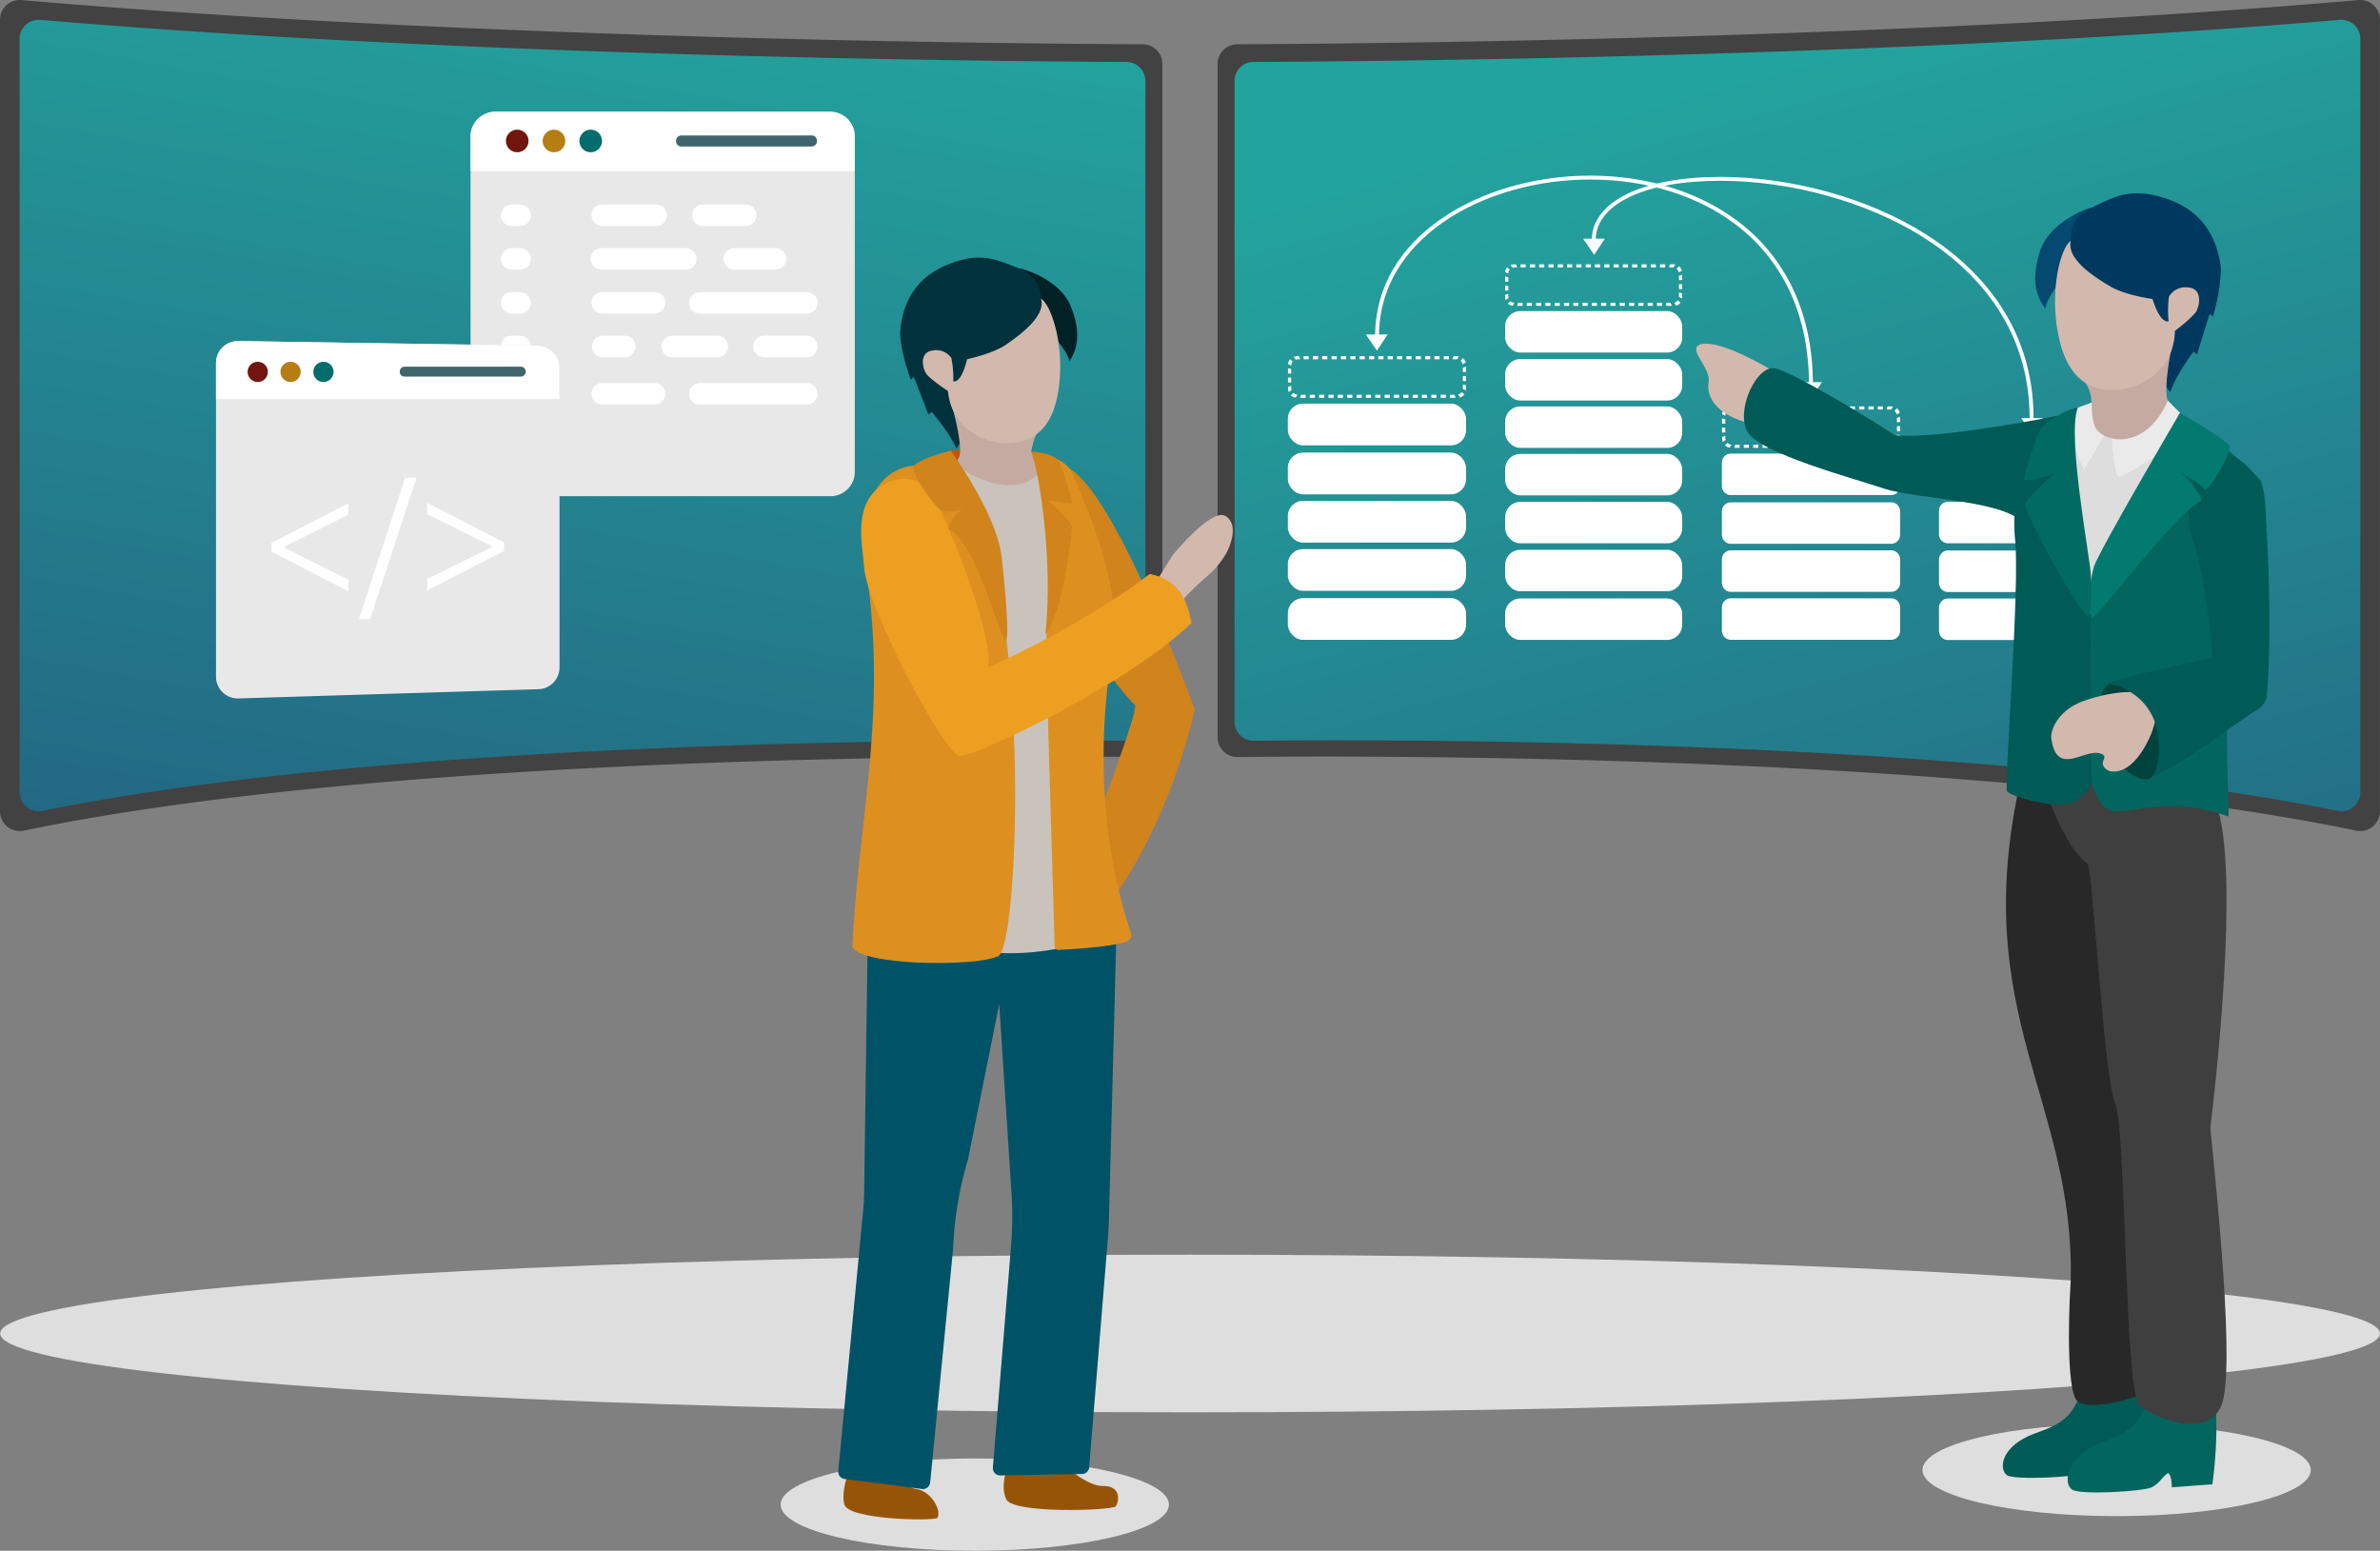 <svg xmlns="http://www.w3.org/2000/svg" xmlns:xlink="http://www.w3.org/1999/xlink" width="619.047" height="403.303" viewBox="0 0 619.047 403.303">
  <rect x="0" y="0" width="619.047" height="403.303" fill="#808080" stroke="none"/>
  <defs>
    <linearGradient id="linear-gradient" x1="0.361" y1="0.105" x2="0.906" y2="1.48" gradientUnits="objectBoundingBox">
      <stop offset="0" stop-color="#23a39d"/>
      <stop offset="1" stop-color="#235c7e"/>
    </linearGradient>
    <linearGradient id="linear-gradient-2" x1="0.63" y1="-0.053" x2="0.28" y2="1.318" xlink:href="#linear-gradient"/>
  </defs>
  <g id="Group_4698" data-name="Group 4698" transform="translate(1558.047 -7233.697)">
    <path id="Path_9342" data-name="Path 9342" d="M1021.443,353.541c30.97-.357,193.078-1.174,290.955,19.14a5.135,5.135,0,0,0,6.182-5.035V161.8a5.141,5.141,0,0,0-5.591-5.124c-118.547,10.307-262.884,11.38-291.63,11.491a5.138,5.138,0,0,0-5.117,5.146V348.4A5.141,5.141,0,0,0,1021.443,353.541Z" transform="translate(-2257.592 7077.04)" fill="#424242"/>
    <path id="Path_9343" data-name="Path 9343" d="M1028.687,352.791c29.994-.341,187-1.118,281.791,18.229a4.952,4.952,0,0,0,5.988-4.8V170.178a4.947,4.947,0,0,0-5.416-4.88c-114.812,9.817-254.6,10.838-282.444,10.944a4.935,4.935,0,0,0-4.955,4.9V347.89A4.939,4.939,0,0,0,1028.687,352.791Z" transform="translate(-2260.58 7073.562)" fill="url(#linear-gradient)"/>
    <path id="Path_9344" data-name="Path 9344" d="M782.559,353.541c-30.97-.357-193.078-1.174-290.955,19.14a5.135,5.135,0,0,1-6.182-5.035V161.8a5.141,5.141,0,0,1,5.592-5.124c118.547,10.307,262.884,11.38,291.63,11.491a5.138,5.138,0,0,1,5.117,5.146V348.4A5.141,5.141,0,0,1,782.559,353.541Z" transform="translate(-2043.468 7077.04)" fill="#424242"/>
    <path id="Path_9345" data-name="Path 9345" d="M781.754,352.791c-29.995-.341-187-1.118-281.791,18.229a4.952,4.952,0,0,1-5.987-4.8V170.178a4.947,4.947,0,0,1,5.415-4.88c114.813,9.817,254.6,10.838,282.444,10.944a4.935,4.935,0,0,1,4.956,4.9V347.89A4.939,4.939,0,0,1,781.754,352.791Z" transform="translate(-2046.919 7073.562)" fill="url(#linear-gradient-2)"/>
    <g id="Group_2534" data-name="Group 2534" transform="translate(-1223.075 7326.332)">
      <rect id="Rectangle_2837" data-name="Rectangle 2837" width="46.353" height="10.851" rx="3.932" transform="translate(0 37.629)" fill="#fff"/>
      <rect id="Rectangle_2838" data-name="Rectangle 2838" width="46.353" height="10.851" rx="3.932" transform="translate(0 50.17)" fill="#fff"/>
      <rect id="Rectangle_2839" data-name="Rectangle 2839" width="46.353" height="10.851" rx="3.932" transform="translate(0 62.922)" fill="#fff"/>
      <rect id="Rectangle_2840" data-name="Rectangle 2840" width="46.353" height="10.851" rx="3.932" transform="translate(0 25.074)" fill="#fff"/>
      <rect id="Rectangle_2841" data-name="Rectangle 2841" width="46.353" height="10.851" rx="3.932" transform="translate(0 12.336)" fill="#fff"/>
      <rect id="Rectangle_2842" data-name="Rectangle 2842" width="1.35" height="0.799" transform="translate(37.323 10.03)" fill="#fff"/>
      <rect id="Rectangle_2843" data-name="Rectangle 2843" width="1.35" height="0.799" transform="translate(39.748 10.03)" fill="#fff"/>
      <path id="Path_9346" data-name="Path 9346" d="M1119.008,329.521l-.328-.786h-1.166l.052.8Z" transform="translate(-1075.368 -318.705)" fill="#fff" fill-rule="evenodd"/>
      <rect id="Rectangle_2844" data-name="Rectangle 2844" width="1.35" height="0.799" transform="translate(30.024 10.03)" fill="#fff"/>
      <rect id="Rectangle_2845" data-name="Rectangle 2845" width="1.35" height="0.799" transform="translate(32.461 10.03)" fill="#fff"/>
      <rect id="Rectangle_2846" data-name="Rectangle 2846" width="1.35" height="0.799" transform="translate(34.873 10.03)" fill="#fff"/>
      <rect id="Rectangle_2847" data-name="Rectangle 2847" width="1.35" height="0.799" transform="translate(22.737 10.03)" fill="#fff"/>
      <rect id="Rectangle_2848" data-name="Rectangle 2848" width="1.35" height="0.799" transform="translate(25.162 10.03)" fill="#fff"/>
      <rect id="Rectangle_2849" data-name="Rectangle 2849" width="1.35" height="0.799" transform="translate(27.586 10.03)" fill="#fff"/>
      <rect id="Rectangle_2850" data-name="Rectangle 2850" width="1.35" height="0.799" transform="translate(15.438 10.03)" fill="#fff"/>
      <rect id="Rectangle_2851" data-name="Rectangle 2851" width="1.35" height="0.799" transform="translate(17.862 10.03)" fill="#fff"/>
      <rect id="Rectangle_2852" data-name="Rectangle 2852" width="1.35" height="0.799" transform="translate(20.287 10.03)" fill="#fff"/>
      <rect id="Rectangle_2853" data-name="Rectangle 2853" width="1.35" height="0.799" transform="translate(8.138 10.03)" fill="#fff"/>
      <rect id="Rectangle_2854" data-name="Rectangle 2854" width="1.35" height="0.799" transform="translate(10.563 10.03)" fill="#fff"/>
      <rect id="Rectangle_2855" data-name="Rectangle 2855" width="1.35" height="0.799" transform="translate(12.987 10.03)" fill="#fff"/>
      <path id="Path_9347" data-name="Path 9347" d="M1049.44,329.127l.446-.76a1.758,1.758,0,0,1-1.061-.445l-.655.655A2.185,2.185,0,0,0,1049.44,329.127Z" transform="translate(-1047.396 -318.377)" fill="#fff" fill-rule="evenodd"/>
      <path id="Path_9348" data-name="Path 9348" d="M1053.652,329.534v-.8h-1.193l-.249.8Z" transform="translate(-1049.026 -318.705)" fill="#fff" fill-rule="evenodd"/>
      <rect id="Rectangle_2856" data-name="Rectangle 2856" width="1.35" height="0.799" transform="translate(5.688 10.03)" fill="#fff"/>
      <path id="Path_9349" data-name="Path 9349" d="M1046.938,318.565h.839v-1.153l-.839-.21Z" transform="translate(-1046.899 -314.053)" fill="#fff" fill-rule="evenodd"/>
      <path id="Path_9350" data-name="Path 9350" d="M1046.938,322.533l.839-.052v-1.258h-.839Z" transform="translate(-1046.899 -315.674)" fill="#fff" fill-rule="evenodd"/>
      <path id="Path_9351" data-name="Path 9351" d="M1047.119,326.449l.773-.5a4.082,4.082,0,0,1-.066-1.127l-.825.263A5.225,5.225,0,0,0,1047.119,326.449Z" transform="translate(-1046.922 -317.127)" fill="#fff" fill-rule="evenodd"/>
      <path id="Path_9352" data-name="Path 9352" d="M1053.66,311.931l.079.8h1.3v-.8Z" transform="translate(-1049.611 -311.926)" fill="#fff" fill-rule="evenodd"/>
      <path id="Path_9353" data-name="Path 9353" d="M1049.4,312.085l.537.734a3.96,3.96,0,0,1,1.18-.092l-.3-.8A4.638,4.638,0,0,0,1049.4,312.085Z" transform="translate(-1047.892 -311.924)" fill="#fff" fill-rule="evenodd"/>
      <path id="Path_9354" data-name="Path 9354" d="M1046.983,314.494l.812.406a1.585,1.585,0,0,1,.393-1.035l-.695-.616A2.11,2.11,0,0,0,1046.983,314.494Z" transform="translate(-1046.917 -312.458)" fill="#fff" fill-rule="evenodd"/>
      <rect id="Rectangle_2857" data-name="Rectangle 2857" width="1.35" height="0.799" transform="translate(11.375 0.004)" fill="#fff"/>
      <rect id="Rectangle_2858" data-name="Rectangle 2858" width="1.35" height="0.799" transform="translate(8.938 0.004)" fill="#fff"/>
      <rect id="Rectangle_2859" data-name="Rectangle 2859" width="1.35" height="0.799" transform="translate(6.513 0.004)" fill="#fff"/>
      <rect id="Rectangle_2860" data-name="Rectangle 2860" width="1.35" height="0.799" transform="translate(18.662 0.004)" fill="#fff"/>
      <rect id="Rectangle_2861" data-name="Rectangle 2861" width="1.35" height="0.799" transform="translate(16.237 0.004)" fill="#fff"/>
      <rect id="Rectangle_2862" data-name="Rectangle 2862" width="1.35" height="0.799" transform="translate(13.813 0.004)" fill="#fff"/>
      <rect id="Rectangle_2863" data-name="Rectangle 2863" width="1.35" height="0.799" transform="translate(25.961 0.004)" fill="#fff"/>
      <rect id="Rectangle_2864" data-name="Rectangle 2864" width="1.35" height="0.799" transform="translate(23.537 0.004)" fill="#fff"/>
      <rect id="Rectangle_2865" data-name="Rectangle 2865" width="1.35" height="0.799" transform="translate(21.112 0.004)" fill="#fff"/>
      <rect id="Rectangle_2866" data-name="Rectangle 2866" width="1.35" height="0.799" transform="translate(33.261 0.004)" fill="#fff"/>
      <rect id="Rectangle_2867" data-name="Rectangle 2867" width="1.35" height="0.799" transform="translate(30.823 0.004)" fill="#fff"/>
      <rect id="Rectangle_2868" data-name="Rectangle 2868" width="1.35" height="0.799" transform="translate(28.412 0.004)" fill="#fff"/>
      <rect id="Rectangle_2869" data-name="Rectangle 2869" width="1.35" height="0.799" transform="translate(40.56 0.004)" fill="#fff"/>
      <rect id="Rectangle_2870" data-name="Rectangle 2870" width="1.35" height="0.799" transform="translate(38.123 0.004)" fill="#fff"/>
      <rect id="Rectangle_2871" data-name="Rectangle 2871" width="1.35" height="0.799" transform="translate(35.698 0.004)" fill="#fff"/>
      <path id="Path_9355" data-name="Path 9355" d="M1124.007,316.477l-.826.288v1.127l.826-.026Z" transform="translate(-1077.654 -313.761)" fill="#fff" fill-rule="evenodd"/>
      <path id="Path_9356" data-name="Path 9356" d="M1122.734,312.765l-.629.668a1.67,1.67,0,0,1,.6.944l.786-.472A2.109,2.109,0,0,0,1122.734,312.765Z" transform="translate(-1077.22 -312.263)" fill="#fff" fill-rule="evenodd"/>
      <path id="Path_9357" data-name="Path 9357" d="M1118.923,311.931l-.223.8h1.18l.472-.76C1119.893,311.931,1119.408,311.944,1118.923,311.931Z" transform="translate(-1075.847 -311.927)" fill="#fff" fill-rule="evenodd"/>
      <path id="Path_9358" data-name="Path 9358" d="M1122.724,328.151l-.708-.6a1.753,1.753,0,0,1-.943.642l.511.748A2.178,2.178,0,0,0,1122.724,328.151Z" transform="translate(-1076.804 -318.226)" fill="#fff" fill-rule="evenodd"/>
      <path id="Path_9359" data-name="Path 9359" d="M1124.007,324.459l-.826-.184V325.4l.8.419C1124.007,325.376,1124.007,324.918,1124.007,324.459Z" transform="translate(-1077.654 -316.906)" fill="#fff" fill-rule="evenodd"/>
      <rect id="Rectangle_2872" data-name="Rectangle 2872" width="0.826" height="1.297" transform="translate(45.527 5.168)" fill="#fff"/>
    </g>
    <g id="Group_2535" data-name="Group 2535" transform="translate(-1110.174 7339.391)">
      <path id="Path_9360" data-name="Path 9360" d="M1238.453,396.553h41.661a2.34,2.34,0,0,1,2.346,2.333v6.127a2.34,2.34,0,0,1-2.346,2.334h-41.661a2.34,2.34,0,0,1-2.346-2.334v-6.127A2.339,2.339,0,0,1,1238.453,396.553Z" transform="translate(-1236.107 -359.121)" fill="#fff"/>
      <path id="Path_9361" data-name="Path 9361" d="M1238.453,417.464h41.661a2.34,2.34,0,0,1,2.346,2.334v6.127a2.34,2.34,0,0,1-2.346,2.333h-41.661a2.339,2.339,0,0,1-2.346-2.333V419.8A2.34,2.34,0,0,1,1238.453,417.464Z" transform="translate(-1236.107 -367.556)" fill="#fff"/>
      <path id="Path_9362" data-name="Path 9362" d="M1238.453,375.62h41.661a2.34,2.34,0,0,1,2.346,2.333v6.127a2.34,2.34,0,0,1-2.346,2.333h-41.661a2.339,2.339,0,0,1-2.346-2.333v-6.127A2.339,2.339,0,0,1,1238.453,375.62Z" transform="translate(-1236.107 -350.677)" fill="#fff"/>
      <path id="Path_9363" data-name="Path 9363" d="M1238.453,354.381h41.661a2.34,2.34,0,0,1,2.346,2.333v6.127a2.34,2.34,0,0,1-2.346,2.333h-41.661a2.339,2.339,0,0,1-2.346-2.333v-6.127A2.339,2.339,0,0,1,1238.453,354.381Z" transform="translate(-1236.107 -342.109)" fill="#fff"/>
      <rect id="Rectangle_2873" data-name="Rectangle 2873" width="1.35" height="0.795" transform="translate(37.323 9.977)" fill="#fff"/>
      <rect id="Rectangle_2874" data-name="Rectangle 2874" width="1.35" height="0.795" transform="translate(39.748 9.977)" fill="#fff"/>
      <path id="Path_9364" data-name="Path 9364" d="M1308.242,351.317l-.328-.782h-1.166l.052.8Z" transform="translate(-1264.603 -340.558)" fill="#fff" fill-rule="evenodd"/>
      <rect id="Rectangle_2875" data-name="Rectangle 2875" width="1.35" height="0.795" transform="translate(30.024 9.977)" fill="#fff"/>
      <rect id="Rectangle_2876" data-name="Rectangle 2876" width="1.35" height="0.795" transform="translate(32.461 9.977)" fill="#fff"/>
      <rect id="Rectangle_2877" data-name="Rectangle 2877" width="1.35" height="0.795" transform="translate(34.873 9.977)" fill="#fff"/>
      <rect id="Rectangle_2878" data-name="Rectangle 2878" width="1.35" height="0.795" transform="translate(22.737 9.977)" fill="#fff"/>
      <rect id="Rectangle_2879" data-name="Rectangle 2879" width="1.35" height="0.795" transform="translate(25.162 9.977)" fill="#fff"/>
      <rect id="Rectangle_2880" data-name="Rectangle 2880" width="1.35" height="0.795" transform="translate(27.586 9.977)" fill="#fff"/>
      <rect id="Rectangle_2881" data-name="Rectangle 2881" width="1.35" height="0.795" transform="translate(15.438 9.977)" fill="#fff"/>
      <rect id="Rectangle_2882" data-name="Rectangle 2882" width="1.35" height="0.795" transform="translate(17.862 9.977)" fill="#fff"/>
      <rect id="Rectangle_2883" data-name="Rectangle 2883" width="1.35" height="0.795" transform="translate(20.287 9.977)" fill="#fff"/>
      <rect id="Rectangle_2884" data-name="Rectangle 2884" width="1.35" height="0.795" transform="translate(8.138 9.977)" fill="#fff"/>
      <rect id="Rectangle_2885" data-name="Rectangle 2885" width="1.35" height="0.795" transform="translate(10.563 9.977)" fill="#fff"/>
      <rect id="Rectangle_2886" data-name="Rectangle 2886" width="1.35" height="0.795" transform="translate(12.987 9.977)" fill="#fff"/>
      <path id="Path_9365" data-name="Path 9365" d="M1238.674,350.926l.445-.757a1.759,1.759,0,0,1-1.061-.443l-.655.651A2.2,2.2,0,0,0,1238.674,350.926Z" transform="translate(-1236.63 -340.232)" fill="#fff" fill-rule="evenodd"/>
      <path id="Path_9366" data-name="Path 9366" d="M1242.886,351.33v-.8h-1.193l-.249.8Z" transform="translate(-1238.26 -340.558)" fill="#fff" fill-rule="evenodd"/>
      <rect id="Rectangle_2887" data-name="Rectangle 2887" width="1.35" height="0.795" transform="translate(5.688 9.977)" fill="#fff"/>
      <path id="Path_9367" data-name="Path 9367" d="M1236.173,340.419h.839v-1.147l-.839-.209Z" transform="translate(-1236.134 -335.93)" fill="#fff" fill-rule="evenodd"/>
      <path id="Path_9368" data-name="Path 9368" d="M1236.173,344.366l.839-.052v-1.252h-.839Z" transform="translate(-1236.134 -337.543)" fill="#fff" fill-rule="evenodd"/>
      <path id="Path_9369" data-name="Path 9369" d="M1236.353,348.262l.773-.5a4.017,4.017,0,0,1-.065-1.121l-.826.261A5.206,5.206,0,0,0,1236.353,348.262Z" transform="translate(-1236.157 -338.989)" fill="#fff" fill-rule="evenodd"/>
      <path id="Path_9370" data-name="Path 9370" d="M1242.894,333.819l.079.8h1.3v-.8Z" transform="translate(-1238.845 -333.815)" fill="#fff" fill-rule="evenodd"/>
      <path id="Path_9371" data-name="Path 9371" d="M1238.633,333.972l.537.73a3.936,3.936,0,0,1,1.179-.091l-.3-.8A4.682,4.682,0,0,0,1238.633,333.972Z" transform="translate(-1237.126 -333.812)" fill="#fff" fill-rule="evenodd"/>
      <path id="Path_9372" data-name="Path 9372" d="M1236.217,336.369l.813.4a1.57,1.57,0,0,1,.393-1.03l-.7-.613A2.1,2.1,0,0,0,1236.217,336.369Z" transform="translate(-1236.151 -334.344)" fill="#fff" fill-rule="evenodd"/>
      <rect id="Rectangle_2888" data-name="Rectangle 2888" width="1.35" height="0.795" transform="translate(11.375 0.004)" fill="#fff"/>
      <rect id="Rectangle_2889" data-name="Rectangle 2889" width="1.35" height="0.795" transform="translate(8.938 0.004)" fill="#fff"/>
      <rect id="Rectangle_2890" data-name="Rectangle 2890" width="1.35" height="0.795" transform="translate(6.513 0.004)" fill="#fff"/>
      <rect id="Rectangle_2891" data-name="Rectangle 2891" width="1.35" height="0.795" transform="translate(18.662 0.004)" fill="#fff"/>
      <rect id="Rectangle_2892" data-name="Rectangle 2892" width="1.35" height="0.795" transform="translate(16.237 0.004)" fill="#fff"/>
      <rect id="Rectangle_2893" data-name="Rectangle 2893" width="1.35" height="0.795" transform="translate(13.813 0.004)" fill="#fff"/>
      <rect id="Rectangle_2894" data-name="Rectangle 2894" width="1.35" height="0.795" transform="translate(25.961 0.004)" fill="#fff"/>
      <rect id="Rectangle_2895" data-name="Rectangle 2895" width="1.35" height="0.795" transform="translate(23.537 0.004)" fill="#fff"/>
      <rect id="Rectangle_2896" data-name="Rectangle 2896" width="1.35" height="0.795" transform="translate(21.112 0.004)" fill="#fff"/>
      <rect id="Rectangle_2897" data-name="Rectangle 2897" width="1.35" height="0.795" transform="translate(33.261 0.004)" fill="#fff"/>
      <rect id="Rectangle_2898" data-name="Rectangle 2898" width="1.35" height="0.795" transform="translate(30.823 0.004)" fill="#fff"/>
      <rect id="Rectangle_2899" data-name="Rectangle 2899" width="1.35" height="0.795" transform="translate(28.412 0.004)" fill="#fff"/>
      <rect id="Rectangle_2900" data-name="Rectangle 2900" width="1.35" height="0.795" transform="translate(40.56 0.004)" fill="#fff"/>
      <rect id="Rectangle_2901" data-name="Rectangle 2901" width="1.35" height="0.795" transform="translate(38.123 0.004)" fill="#fff"/>
      <rect id="Rectangle_2902" data-name="Rectangle 2902" width="1.35" height="0.795" transform="translate(35.698 0.004)" fill="#fff"/>
      <path id="Path_9373" data-name="Path 9373" d="M1313.241,338.342l-.826.287v1.121l.826-.026Z" transform="translate(-1266.889 -335.639)" fill="#fff" fill-rule="evenodd"/>
      <path id="Path_9374" data-name="Path 9374" d="M1311.968,334.649l-.63.665a1.651,1.651,0,0,1,.6.938l.786-.47A2.1,2.1,0,0,0,1311.968,334.649Z" transform="translate(-1266.454 -334.15)" fill="#fff" fill-rule="evenodd"/>
      <path id="Path_9375" data-name="Path 9375" d="M1308.157,333.819l-.222.8h1.179l.471-.756C1309.128,333.819,1308.643,333.832,1308.157,333.819Z" transform="translate(-1265.081 -333.815)" fill="#fff" fill-rule="evenodd"/>
      <path id="Path_9376" data-name="Path 9376" d="M1311.958,349.955l-.708-.6a1.76,1.76,0,0,1-.944.639l.511.743A2.175,2.175,0,0,0,1311.958,349.955Z" transform="translate(-1266.038 -340.082)" fill="#fff" fill-rule="evenodd"/>
      <path id="Path_9377" data-name="Path 9377" d="M1313.242,346.282l-.826-.183v1.121l.8.418C1313.242,347.194,1313.242,346.738,1313.242,346.282Z" transform="translate(-1266.889 -338.768)" fill="#fff" fill-rule="evenodd"/>
      <rect id="Rectangle_2903" data-name="Rectangle 2903" width="0.826" height="1.291" transform="translate(45.527 5.141)" fill="#fff"/>
    </g>
    <g id="Group_2536" data-name="Group 2536" transform="translate(-1053.704 7351.924)">
      <path id="Path_9378" data-name="Path 9378" d="M1333.1,417.561h41.661a2.34,2.34,0,0,1,2.346,2.334v6.127a2.34,2.34,0,0,1-2.346,2.333H1333.1a2.339,2.339,0,0,1-2.346-2.333v-6.127A2.34,2.34,0,0,1,1333.1,417.561Z" transform="translate(-1330.758 -380.129)" fill="#fff"/>
      <path id="Path_9379" data-name="Path 9379" d="M1333.1,396.628h41.661a2.34,2.34,0,0,1,2.346,2.333v6.127a2.34,2.34,0,0,1-2.346,2.334H1333.1a2.34,2.34,0,0,1-2.346-2.334v-6.127A2.339,2.339,0,0,1,1333.1,396.628Z" transform="translate(-1330.758 -371.685)" fill="#fff"/>
      <path id="Path_9380" data-name="Path 9380" d="M1333.1,375.389h41.661a2.34,2.34,0,0,1,2.346,2.333v6.127a2.34,2.34,0,0,1-2.346,2.334H1333.1a2.34,2.34,0,0,1-2.346-2.334v-6.127A2.339,2.339,0,0,1,1333.1,375.389Z" transform="translate(-1330.758 -363.117)" fill="#fff"/>
      <rect id="Rectangle_2904" data-name="Rectangle 2904" width="1.35" height="0.795" transform="translate(37.323 9.977)" fill="#fff"/>
      <rect id="Rectangle_2905" data-name="Rectangle 2905" width="1.35" height="0.795" transform="translate(39.748 9.977)" fill="#fff"/>
      <path id="Path_9381" data-name="Path 9381" d="M1402.893,372.325l-.328-.782H1401.4l.052.8Z" transform="translate(-1359.254 -361.566)" fill="#fff" fill-rule="evenodd"/>
      <rect id="Rectangle_2906" data-name="Rectangle 2906" width="1.35" height="0.795" transform="translate(30.024 9.977)" fill="#fff"/>
      <rect id="Rectangle_2907" data-name="Rectangle 2907" width="1.35" height="0.795" transform="translate(32.461 9.977)" fill="#fff"/>
      <rect id="Rectangle_2908" data-name="Rectangle 2908" width="1.35" height="0.795" transform="translate(34.872 9.977)" fill="#fff"/>
      <rect id="Rectangle_2909" data-name="Rectangle 2909" width="1.35" height="0.795" transform="translate(22.737 9.977)" fill="#fff"/>
      <rect id="Rectangle_2910" data-name="Rectangle 2910" width="1.35" height="0.795" transform="translate(25.162 9.977)" fill="#fff"/>
      <rect id="Rectangle_2911" data-name="Rectangle 2911" width="1.35" height="0.795" transform="translate(27.586 9.977)" fill="#fff"/>
      <rect id="Rectangle_2912" data-name="Rectangle 2912" width="1.35" height="0.795" transform="translate(15.438 9.977)" fill="#fff"/>
      <rect id="Rectangle_2913" data-name="Rectangle 2913" width="1.35" height="0.795" transform="translate(17.862 9.977)" fill="#fff"/>
      <rect id="Rectangle_2914" data-name="Rectangle 2914" width="1.35" height="0.795" transform="translate(20.287 9.977)" fill="#fff"/>
      <rect id="Rectangle_2915" data-name="Rectangle 2915" width="1.35" height="0.795" transform="translate(8.138 9.977)" fill="#fff"/>
      <rect id="Rectangle_2916" data-name="Rectangle 2916" width="1.35" height="0.795" transform="translate(10.563 9.977)" fill="#fff"/>
      <rect id="Rectangle_2917" data-name="Rectangle 2917" width="1.35" height="0.795" transform="translate(12.987 9.977)" fill="#fff"/>
      <path id="Path_9382" data-name="Path 9382" d="M1333.325,371.934l.446-.756a1.764,1.764,0,0,1-1.062-.443l-.655.651A2.189,2.189,0,0,0,1333.325,371.934Z" transform="translate(-1331.281 -361.24)" fill="#fff" fill-rule="evenodd"/>
      <path id="Path_9383" data-name="Path 9383" d="M1337.537,372.339v-.8h-1.193l-.249.8Z" transform="translate(-1332.911 -361.566)" fill="#fff" fill-rule="evenodd"/>
      <rect id="Rectangle_2918" data-name="Rectangle 2918" width="1.35" height="0.795" transform="translate(5.687 9.977)" fill="#fff"/>
      <path id="Path_9384" data-name="Path 9384" d="M1330.824,361.427h.839V360.28l-.839-.209Z" transform="translate(-1330.785 -356.938)" fill="#fff" fill-rule="evenodd"/>
      <path id="Path_9385" data-name="Path 9385" d="M1330.824,365.374l.839-.052V364.07h-.839Z" transform="translate(-1330.785 -358.551)" fill="#fff" fill-rule="evenodd"/>
      <path id="Path_9386" data-name="Path 9386" d="M1331,369.27l.773-.5a4.045,4.045,0,0,1-.066-1.121l-.825.261A5.176,5.176,0,0,0,1331,369.27Z" transform="translate(-1330.808 -359.997)" fill="#fff" fill-rule="evenodd"/>
      <path id="Path_9387" data-name="Path 9387" d="M1337.545,354.827l.079.8h1.3v-.8Z" transform="translate(-1333.496 -354.823)" fill="#fff" fill-rule="evenodd"/>
      <path id="Path_9388" data-name="Path 9388" d="M1333.284,354.981l.537.73a3.962,3.962,0,0,1,1.18-.091l-.3-.8A4.677,4.677,0,0,0,1333.284,354.981Z" transform="translate(-1331.777 -354.82)" fill="#fff" fill-rule="evenodd"/>
      <path id="Path_9389" data-name="Path 9389" d="M1330.868,357.377l.812.4a1.574,1.574,0,0,1,.393-1.03l-.694-.613A2.1,2.1,0,0,0,1330.868,357.377Z" transform="translate(-1330.802 -355.352)" fill="#fff" fill-rule="evenodd"/>
      <rect id="Rectangle_2919" data-name="Rectangle 2919" width="1.35" height="0.795" transform="translate(11.375 0.004)" fill="#fff"/>
      <rect id="Rectangle_2920" data-name="Rectangle 2920" width="1.35" height="0.795" transform="translate(8.938 0.004)" fill="#fff"/>
      <rect id="Rectangle_2921" data-name="Rectangle 2921" width="1.35" height="0.795" transform="translate(6.513 0.004)" fill="#fff"/>
      <rect id="Rectangle_2922" data-name="Rectangle 2922" width="1.35" height="0.795" transform="translate(18.661 0.004)" fill="#fff"/>
      <rect id="Rectangle_2923" data-name="Rectangle 2923" width="1.35" height="0.795" transform="translate(16.237 0.004)" fill="#fff"/>
      <rect id="Rectangle_2924" data-name="Rectangle 2924" width="1.35" height="0.795" transform="translate(13.813 0.004)" fill="#fff"/>
      <rect id="Rectangle_2925" data-name="Rectangle 2925" width="1.35" height="0.795" transform="translate(25.961 0.004)" fill="#fff"/>
      <rect id="Rectangle_2926" data-name="Rectangle 2926" width="1.35" height="0.795" transform="translate(23.537 0.004)" fill="#fff"/>
      <rect id="Rectangle_2927" data-name="Rectangle 2927" width="1.35" height="0.795" transform="translate(21.112 0.004)" fill="#fff"/>
      <rect id="Rectangle_2928" data-name="Rectangle 2928" width="1.35" height="0.795" transform="translate(33.261 0.004)" fill="#fff"/>
      <rect id="Rectangle_2929" data-name="Rectangle 2929" width="1.35" height="0.795" transform="translate(30.823 0.004)" fill="#fff"/>
      <rect id="Rectangle_2930" data-name="Rectangle 2930" width="1.35" height="0.795" transform="translate(28.412 0.004)" fill="#fff"/>
      <rect id="Rectangle_2931" data-name="Rectangle 2931" width="1.35" height="0.795" transform="translate(40.56 0.004)" fill="#fff"/>
      <rect id="Rectangle_2932" data-name="Rectangle 2932" width="1.35" height="0.795" transform="translate(38.123 0.004)" fill="#fff"/>
      <rect id="Rectangle_2933" data-name="Rectangle 2933" width="1.35" height="0.795" transform="translate(35.698 0.004)" fill="#fff"/>
      <path id="Path_9390" data-name="Path 9390" d="M1407.892,359.35l-.826.287v1.121l.826-.026Z" transform="translate(-1361.539 -356.647)" fill="#fff" fill-rule="evenodd"/>
      <path id="Path_9391" data-name="Path 9391" d="M1406.619,355.658l-.629.665a1.66,1.66,0,0,1,.6.938l.786-.469A2.1,2.1,0,0,0,1406.619,355.658Z" transform="translate(-1361.105 -355.158)" fill="#fff" fill-rule="evenodd"/>
      <path id="Path_9392" data-name="Path 9392" d="M1402.808,354.827l-.223.8h1.179l.472-.756C1403.778,354.827,1403.293,354.84,1402.808,354.827Z" transform="translate(-1359.732 -354.823)" fill="#fff" fill-rule="evenodd"/>
      <path id="Path_9393" data-name="Path 9393" d="M1406.609,370.963l-.708-.6a1.756,1.756,0,0,1-.943.639l.511.743A2.179,2.179,0,0,0,1406.609,370.963Z" transform="translate(-1360.689 -361.09)" fill="#fff" fill-rule="evenodd"/>
      <path id="Path_9394" data-name="Path 9394" d="M1407.892,367.29l-.825-.182v1.121l.8.417C1407.892,368.2,1407.892,367.746,1407.892,367.29Z" transform="translate(-1361.54 -359.777)" fill="#fff" fill-rule="evenodd"/>
      <rect id="Rectangle_2934" data-name="Rectangle 2934" width="0.826" height="1.291" transform="translate(45.527 5.141)" fill="#fff"/>
    </g>
    <g id="Group_2537" data-name="Group 2537" transform="translate(-1166.564 7302.433)">
      <rect id="Rectangle_2935" data-name="Rectangle 2935" width="46.056" height="10.775" rx="3.923" transform="translate(0.005 61.788)" fill="#fff"/>
      <rect id="Rectangle_2936" data-name="Rectangle 2936" width="46.056" height="10.775" rx="3.923" transform="translate(0.005 74.25)" fill="#fff"/>
      <rect id="Rectangle_2937" data-name="Rectangle 2937" width="46.056" height="10.775" rx="3.923" transform="translate(0.005 86.908)" fill="#fff"/>
      <rect id="Rectangle_2938" data-name="Rectangle 2938" width="46.056" height="10.775" rx="3.923" transform="translate(0.005 49.313)" fill="#fff"/>
      <rect id="Rectangle_2939" data-name="Rectangle 2939" width="46.056" height="10.775" rx="3.923" transform="translate(0.005 36.968)" fill="#fff"/>
      <rect id="Rectangle_2940" data-name="Rectangle 2940" width="46.056" height="10.775" rx="3.923" transform="translate(0.005 24.65)" fill="#fff"/>
      <rect id="Rectangle_2941" data-name="Rectangle 2941" width="46.056" height="10.775" rx="3.923" transform="translate(0.005 12.175)" fill="#fff"/>
      <rect id="Rectangle_2942" data-name="Rectangle 2942" width="1.347" height="0.798" transform="translate(37.078 10.004)" fill="#fff"/>
      <rect id="Rectangle_2943" data-name="Rectangle 2943" width="1.347" height="0.798" transform="translate(39.497 10.004)" fill="#fff"/>
      <path id="Path_9395" data-name="Path 9395" d="M1213.252,289.433l-.314-.8h-1.177l.052.8Z" transform="translate(-1169.897 -278.631)" fill="#fff" fill-rule="evenodd"/>
      <rect id="Rectangle_2944" data-name="Rectangle 2944" width="1.347" height="0.798" transform="translate(29.82 10.004)" fill="#fff"/>
      <rect id="Rectangle_2945" data-name="Rectangle 2945" width="1.347" height="0.798" transform="translate(32.239 10.004)" fill="#fff"/>
      <rect id="Rectangle_2946" data-name="Rectangle 2946" width="1.347" height="0.798" transform="translate(34.645 10.004)" fill="#fff"/>
      <rect id="Rectangle_2947" data-name="Rectangle 2947" width="1.347" height="0.798" transform="translate(22.563 10.004)" fill="#fff"/>
      <rect id="Rectangle_2948" data-name="Rectangle 2948" width="1.347" height="0.798" transform="translate(24.982 10.004)" fill="#fff"/>
      <rect id="Rectangle_2949" data-name="Rectangle 2949" width="1.347" height="0.798" transform="translate(27.388 10.004)" fill="#fff"/>
      <rect id="Rectangle_2950" data-name="Rectangle 2950" width="1.347" height="0.798" transform="translate(15.305 10.004)" fill="#fff"/>
      <rect id="Rectangle_2951" data-name="Rectangle 2951" width="1.347" height="0.798" transform="translate(17.724 10.004)" fill="#fff"/>
      <rect id="Rectangle_2952" data-name="Rectangle 2952" width="1.347" height="0.798" transform="translate(20.13 10.004)" fill="#fff"/>
      <rect id="Rectangle_2953" data-name="Rectangle 2953" width="1.347" height="0.798" transform="translate(8.047 10.004)" fill="#fff"/>
      <rect id="Rectangle_2954" data-name="Rectangle 2954" width="1.347" height="0.798" transform="translate(10.467 10.004)" fill="#fff"/>
      <rect id="Rectangle_2955" data-name="Rectangle 2955" width="1.347" height="0.798" transform="translate(12.873 10.004)" fill="#fff"/>
      <path id="Path_9396" data-name="Path 9396" d="M1144.075,289.115l.445-.771a1.674,1.674,0,0,1-1.06-.431l-.654.654A2.223,2.223,0,0,0,1144.075,289.115Z" transform="translate(-1142.082 -278.339)" fill="#fff" fill-rule="evenodd"/>
      <path id="Path_9397" data-name="Path 9397" d="M1148.265,289.433v-.8h-1.19l-.235.8Z" transform="translate(-1143.709 -278.631)" fill="#fff" fill-rule="evenodd"/>
      <rect id="Rectangle_2956" data-name="Rectangle 2956" width="1.347" height="0.798" transform="translate(5.615 10.004)" fill="#fff"/>
      <path id="Path_9398" data-name="Path 9398" d="M1141.6,278.5h.824v-1.164l-.824-.209Z" transform="translate(-1141.596 -273.989)" fill="#fff" fill-rule="evenodd"/>
      <path id="Path_9399" data-name="Path 9399" d="M1141.6,282.46l.824-.052v-1.268h-.824Z" transform="translate(-1141.596 -275.607)" fill="#fff" fill-rule="evenodd"/>
      <path id="Path_9400" data-name="Path 9400" d="M1141.715,286.363l.771-.5a4.515,4.515,0,0,1-.065-1.112l-.824.249A5.236,5.236,0,0,0,1141.715,286.363Z" transform="translate(-1141.592 -277.066)" fill="#fff" fill-rule="evenodd"/>
      <path id="Path_9401" data-name="Path 9401" d="M1148.264,271.89l.078.785h1.295v-.785Z" transform="translate(-1144.284 -271.876)" fill="#fff" fill-rule="evenodd"/>
      <path id="Path_9402" data-name="Path 9402" d="M1143.99,272.042l.536.732a3.476,3.476,0,0,1,1.163-.1l-.3-.785A4.2,4.2,0,0,0,1143.99,272.042Z" transform="translate(-1142.559 -271.872)" fill="#fff" fill-rule="evenodd"/>
      <path id="Path_9403" data-name="Path 9403" d="M1141.645,274.438l.8.405a1.619,1.619,0,0,1,.392-1.046l-.693-.615A2.037,2.037,0,0,0,1141.645,274.438Z" transform="translate(-1141.614 -272.398)" fill="#fff" fill-rule="evenodd"/>
      <rect id="Rectangle_2957" data-name="Rectangle 2957" width="1.347" height="0.798" transform="translate(11.264 0.013)" fill="#fff"/>
      <rect id="Rectangle_2958" data-name="Rectangle 2958" width="1.347" height="0.798" transform="translate(8.845 0.013)" fill="#fff"/>
      <rect id="Rectangle_2959" data-name="Rectangle 2959" width="1.347" height="0.798" transform="translate(6.439 0.013)" fill="#fff"/>
      <rect id="Rectangle_2960" data-name="Rectangle 2960" width="1.347" height="0.798" transform="translate(18.522 0.013)" fill="#fff"/>
      <rect id="Rectangle_2961" data-name="Rectangle 2961" width="1.347" height="0.798" transform="translate(16.103 0.013)" fill="#fff"/>
      <rect id="Rectangle_2962" data-name="Rectangle 2962" width="1.347" height="0.798" transform="translate(13.697 0.013)" fill="#fff"/>
      <rect id="Rectangle_2963" data-name="Rectangle 2963" width="1.347" height="0.798" transform="translate(25.779 0.013)" fill="#fff"/>
      <rect id="Rectangle_2964" data-name="Rectangle 2964" width="1.347" height="0.798" transform="translate(23.36 0.013)" fill="#fff"/>
      <rect id="Rectangle_2965" data-name="Rectangle 2965" width="1.347" height="0.798" transform="translate(20.954 0.013)" fill="#fff"/>
      <rect id="Rectangle_2966" data-name="Rectangle 2966" width="1.347" height="0.798" transform="translate(33.037 0.013)" fill="#fff"/>
      <rect id="Rectangle_2967" data-name="Rectangle 2967" width="1.347" height="0.798" transform="translate(30.618 0.013)" fill="#fff"/>
      <rect id="Rectangle_2968" data-name="Rectangle 2968" width="1.347" height="0.798" transform="translate(28.212 0.013)" fill="#fff"/>
      <rect id="Rectangle_2969" data-name="Rectangle 2969" width="1.347" height="0.798" transform="translate(40.282 0.013)" fill="#fff"/>
      <rect id="Rectangle_2970" data-name="Rectangle 2970" width="1.347" height="0.798" transform="translate(37.875 0.013)" fill="#fff"/>
      <rect id="Rectangle_2971" data-name="Rectangle 2971" width="1.347" height="0.798" transform="translate(35.469 0.013)" fill="#fff"/>
      <path id="Path_9404" data-name="Path 9404" d="M1218.218,276.427l-.824.288v1.125l.824-.039Z" transform="translate(-1172.169 -273.706)" fill="#fff" fill-rule="evenodd"/>
      <path id="Path_9405" data-name="Path 9405" d="M1216.961,272.7l-.641.666a1.6,1.6,0,0,1,.6.941l.784-.471A2.08,2.08,0,0,0,1216.961,272.7Z" transform="translate(-1171.736 -272.203)" fill="#fff" fill-rule="evenodd"/>
      <path id="Path_9406" data-name="Path 9406" d="M1213.285,271.881l-.209.785h1.164l.471-.759A10.241,10.241,0,0,0,1213.285,271.881Z" transform="translate(-1170.428 -271.867)" fill="#fff" fill-rule="evenodd"/>
      <path id="Path_9407" data-name="Path 9407" d="M1216.959,288.171l-.719-.588a1.716,1.716,0,0,1-.928.641l.51.732A2.169,2.169,0,0,0,1216.959,288.171Z" transform="translate(-1171.33 -278.207)" fill="#fff" fill-rule="evenodd"/>
      <path id="Path_9408" data-name="Path 9408" d="M1218.218,284.369l-.824-.183v1.125l.8.431C1218.218,285.3,1218.218,284.827,1218.218,284.369Z" transform="translate(-1172.169 -276.836)" fill="#fff" fill-rule="evenodd"/>
      <rect id="Rectangle_2972" data-name="Rectangle 2972" width="0.824" height="1.295" transform="translate(45.225 5.153)" fill="#fff"/>
    </g>
    <path id="Path_9409" data-name="Path 9409" d="M1197.159,286.923c-.148-17.164-6.421-31.268-18.187-40.809-10.265-8.323-24.38-12.908-39.746-12.908-14.19,0-28.213,4.027-38.476,11.049-11.269,7.709-17.293,18.169-17.475,30.269h-2.4l2.889,4.2,2.785-4.2h-2.256c.23-14.815,9.349-24.177,17.029-29.431,10.1-6.909,23.913-10.872,37.9-10.872,15.134,0,29.022,4.5,39.106,12.681,11.52,9.341,17.664,23.173,17.812,40.02h-2.315l2.889,4.2,2.785-4.2Z" transform="translate(-2283.664 7046.161)" fill="#fff"/>
    <path id="Path_9410" data-name="Path 9410" d="M1292.755,296.49c-.039-24.908-15.3-39.773-28.107-47.858-14.754-9.314-34.708-14.875-53.376-14.875-20.024,0-33.056,6.294-33.427,16.07h-2.265l2.889,4.2,2.785-4.2h-2.394c.383-9.159,13.013-15.055,32.411-15.055,18.484,0,38.235,5.5,52.833,14.719,12.591,7.949,27.595,22.553,27.634,47h-2.2l2.889,4.2,2.785-4.2Z" transform="translate(-2321.866 7045.939)" fill="#fff"/>
    <g id="Group_2235" data-name="Group 2235" transform="translate(-1435.658 7262.739)">
      <g id="Group_2538" data-name="Group 2538" transform="translate(0 0.051)">
        <path id="Path_8289-6" data-name="Path 8289-6" d="M784.188,205.42H696.883a6.333,6.333,0,0,0-6.324,6.324v87.305a6.333,6.333,0,0,0,6.324,6.324h87.305a6.333,6.333,0,0,0,6.323-6.324V211.671A6.318,6.318,0,0,0,784.188,205.42Zm3.377,14.515h-94.06v-8.264a3.374,3.374,0,0,1,3.377-3.377h87.305a3.374,3.374,0,0,1,3.377,3.377v8.264Z" transform="translate(-690.559 -205.42)" fill="#e8e8e8"/>
      </g>
      <path id="Rectangle_2411-2" data-name="Rectangle 2411-2" d="M697.026,205.335h86.946a6.441,6.441,0,0,1,6.467,6.467v9.054H690.559V211.8A6.533,6.533,0,0,1,697.026,205.335Z" transform="translate(-690.559 -205.335)" fill="#fff"/>
      <circle id="Ellipse_716-2" data-name="Ellipse 716-2" cx="2.946" cy="2.946" r="2.946" transform="translate(9.198 4.671)" fill="#71150e"/>
      <circle id="Ellipse_717-2" data-name="Ellipse 717-2" cx="2.946" cy="2.946" r="2.946" transform="translate(18.755 4.671)" fill="#b57d12"/>
      <circle id="Ellipse_718-2" data-name="Ellipse 718-2" cx="2.946" cy="2.946" r="2.946" transform="translate(28.312 4.671)" fill="#026d6c"/>
      <path id="Path_8294-2" data-name="Path 8294-2" d="M815.445,215.693H781.528a1.4,1.4,0,0,0-1.365,1.509,1.364,1.364,0,0,0,1.365,1.365h33.917a1.4,1.4,0,0,0,1.365-1.509A1.362,1.362,0,0,0,815.445,215.693Z" transform="translate(-726.702 -209.513)" fill="#3f656c"/>
      <path id="Rectangle_2412" data-name="Rectangle 2412" d="M706.61,245.8h2.156a2.806,2.806,0,0,1,2.8,2.8h0a2.805,2.805,0,0,1-2.8,2.8H706.61a2.806,2.806,0,0,1-2.8-2.8h0A2.806,2.806,0,0,1,706.61,245.8Z" transform="translate(-695.903 -221.659)" fill="#fff"/>
      <path id="Rectangle_2413" data-name="Rectangle 2413" d="M706.61,264.832h2.156a2.806,2.806,0,0,1,2.8,2.8h0a2.805,2.805,0,0,1-2.8,2.8H706.61a2.806,2.806,0,0,1-2.8-2.8h0A2.806,2.806,0,0,1,706.61,264.832Z" transform="translate(-695.903 -229.335)" fill="#fff"/>
      <path id="Rectangle_2414" data-name="Rectangle 2414" d="M706.61,283.983h2.156a2.806,2.806,0,0,1,2.8,2.8h0a2.806,2.806,0,0,1-2.8,2.8H706.61a2.806,2.806,0,0,1-2.8-2.8h0A2.806,2.806,0,0,1,706.61,283.983Z" transform="translate(-695.903 -237.06)" fill="#fff"/>
      <path id="Rectangle_2427" data-name="Rectangle 2427" d="M706.61,323.607h2.156a2.806,2.806,0,0,1,2.8,2.8h0a2.805,2.805,0,0,1-2.8,2.8H706.61a2.806,2.806,0,0,1-2.8-2.8h0A2.854,2.854,0,0,1,706.61,323.607Z" transform="translate(-695.903 -253.044)" fill="#fff"/>
      <path id="Rectangle_2415" data-name="Rectangle 2415" d="M706.61,303.012h2.156a2.806,2.806,0,0,1,2.8,2.8h0a2.806,2.806,0,0,1-2.8,2.8H706.61a2.806,2.806,0,0,1-2.8-2.8h0A2.806,2.806,0,0,1,706.61,303.012Z" transform="translate(-695.903 -244.736)" fill="#fff"/>
      <path id="Rectangle_2416" data-name="Rectangle 2416" d="M789.954,245.8h11.138a2.806,2.806,0,0,1,2.8,2.8h0a2.806,2.806,0,0,1-2.8,2.8H789.954a2.806,2.806,0,0,1-2.8-2.8h0A2.853,2.853,0,0,1,789.954,245.8Z" transform="translate(-729.523 -221.659)" fill="#fff"/>
      <path id="Rectangle_2417" data-name="Rectangle 2417" d="M746.114,245.8h14.012a2.806,2.806,0,0,1,2.8,2.8h0a2.805,2.805,0,0,1-2.8,2.8H746.114a2.806,2.806,0,0,1-2.8-2.8h0A2.761,2.761,0,0,1,746.114,245.8Z" transform="translate(-711.839 -221.659)" fill="#fff"/>
      <path id="Rectangle_2418" data-name="Rectangle 2418" d="M803.684,264.832h10.707a2.806,2.806,0,0,1,2.8,2.8h0a2.805,2.805,0,0,1-2.8,2.8H803.684a2.806,2.806,0,0,1-2.8-2.8h0A2.761,2.761,0,0,1,803.684,264.832Z" transform="translate(-735.061 -229.335)" fill="#fff"/>
      <path id="Rectangle_2419" data-name="Rectangle 2419" d="M745.753,264.832h21.916a2.806,2.806,0,0,1,2.8,2.8h0a2.805,2.805,0,0,1-2.8,2.8H745.753a2.806,2.806,0,0,1-2.8-2.8h0A2.853,2.853,0,0,1,745.753,264.832Z" transform="translate(-711.693 -229.335)" fill="#fff"/>
      <path id="Rectangle_2420" data-name="Rectangle 2420" d="M788.629,283.983h27.809a2.806,2.806,0,0,1,2.8,2.8h0a2.806,2.806,0,0,1-2.8,2.8H788.629a2.806,2.806,0,0,1-2.8-2.8h0A2.806,2.806,0,0,1,788.629,283.983Z" transform="translate(-728.988 -237.06)" fill="#fff"/>
      <path id="Rectangle_2425" data-name="Rectangle 2425" d="M788.629,323.607h27.809a2.806,2.806,0,0,1,2.8,2.8h0a2.806,2.806,0,0,1-2.8,2.8H788.629a2.806,2.806,0,0,1-2.8-2.8h0A2.854,2.854,0,0,1,788.629,323.607Z" transform="translate(-728.988 -253.044)" fill="#fff"/>
      <path id="Rectangle_2421" data-name="Rectangle 2421" d="M746.114,283.983H759.7a2.806,2.806,0,0,1,2.8,2.8h0a2.806,2.806,0,0,1-2.8,2.8H746.114a2.806,2.806,0,0,1-2.8-2.8h0A2.761,2.761,0,0,1,746.114,283.983Z" transform="translate(-711.839 -237.06)" fill="#fff"/>
      <path id="Rectangle_2426" data-name="Rectangle 2426" d="M746.114,323.607H759.7a2.806,2.806,0,0,1,2.8,2.8h0a2.805,2.805,0,0,1-2.8,2.8H746.114a2.806,2.806,0,0,1-2.8-2.8h0A2.806,2.806,0,0,1,746.114,323.607Z" transform="translate(-711.839 -253.044)" fill="#fff"/>
      <path id="Rectangle_2422" data-name="Rectangle 2422" d="M816.571,303.012H827.71a2.806,2.806,0,0,1,2.8,2.8h0a2.806,2.806,0,0,1-2.8,2.8H816.571a2.806,2.806,0,0,1-2.8-2.8h0A2.853,2.853,0,0,1,816.571,303.012Z" transform="translate(-740.26 -244.736)" fill="#fff"/>
      <path id="Rectangle_2423" data-name="Rectangle 2423" d="M776.585,303.012H788.3a2.806,2.806,0,0,1,2.8,2.8h0a2.806,2.806,0,0,1-2.8,2.8H776.585a2.806,2.806,0,0,1-2.8-2.8h0A2.853,2.853,0,0,1,776.585,303.012Z" transform="translate(-724.13 -244.736)" fill="#fff"/>
      <path id="Rectangle_2424" data-name="Rectangle 2424" d="M746.355,303.012h5.677a2.806,2.806,0,0,1,2.8,2.8h0a2.806,2.806,0,0,1-2.8,2.8h-5.677a2.806,2.806,0,0,1-2.8-2.8h0A2.761,2.761,0,0,1,746.355,303.012Z" transform="translate(-711.936 -244.736)" fill="#fff"/>
    </g>
    <g id="Group_2234" data-name="Group 2234" transform="translate(-1501.866 7322.388)">
      <g id="Group_2539" data-name="Group 2539">
        <path id="Path_8289-5" data-name="Path 8289-5" d="M663.29,306.514l-78.051-1.2a5.661,5.661,0,0,0-5.654,5.653v81.651a5.662,5.662,0,0,0,5.654,5.653l78.051-2.4a5.662,5.662,0,0,0,5.653-5.654V312.167A5.7,5.7,0,0,0,663.29,306.514Zm3.019,12.976H582.22V310.9a3.016,3.016,0,0,1,3.019-3.019l78.051,1.2a3.016,3.016,0,0,1,3.019,3.019v7.387Z" transform="translate(-579.586 -305.314)" fill="#e8e8e8"/>
      </g>
      <path id="Path_8291" data-name="Path 8291" d="M623.791,395.9l-16.831-8.415v-.064l16.831-8.415v-2.955l-19.978,10.279v2.313l19.978,10.279Z" transform="translate(-589.359 -333.848)" fill="#fff"/>
      <path id="Path_8292" data-name="Path 8292" d="M656.9,364.854h-2.955l-12.013,36.809h2.891Z" transform="translate(-604.734 -329.331)" fill="#fff"/>
      <path id="Path_8293" data-name="Path 8293" d="M691.625,386.116l-19.978-10.279v2.955l16.959,8.415v.064l-16.959,8.415v2.955l19.978-10.278Z" transform="translate(-616.722 -333.762)" fill="#fff"/>
      <path id="Rectangle_2411" data-name="Rectangle 2411" d="M585.368,305.346l77.73,1.2a5.757,5.757,0,0,1,5.781,5.782v8.094H579.586v-9.294A5.758,5.758,0,0,1,585.368,305.346Z" transform="translate(-579.586 -305.327)" fill="#fff"/>
      <circle id="Ellipse_716" data-name="Ellipse 716" cx="2.634" cy="2.634" r="2.634" transform="translate(8.223 5.395)" fill="#71150e"/>
      <circle id="Ellipse_717" data-name="Ellipse 717" cx="2.634" cy="2.634" r="2.634" transform="translate(16.767 5.395)" fill="#b57d12"/>
      <circle id="Ellipse_718" data-name="Ellipse 718" cx="2.634" cy="2.634" r="2.634" transform="translate(25.311 5.395)" fill="#026d6c"/>
      <path id="Path_8294" data-name="Path 8294" d="M691.233,316.509H660.912a1.251,1.251,0,0,0-1.221,1.35,1.219,1.219,0,0,0,1.221,1.22h30.321a1.286,1.286,0,0,0,0-2.57Z" transform="translate(-611.897 -309.83)" fill="#3f656c"/>
    </g>
    <ellipse id="Ellipse_1156" data-name="Ellipse 1156" cx="309.5" cy="20.5" rx="309.5" ry="20.5" transform="translate(-1558 7560)" fill="#dedede"/>
    <g id="Group_4696" data-name="Group 4696" transform="translate(149 -335)">
      <ellipse id="Ellipse_1157" data-name="Ellipse 1157" cx="50.5" cy="12" rx="50.5" ry="12" transform="translate(-1504 7948)" fill="#dedede"/>
      <path id="Path_9413" data-name="Path 9413" d="M924.395,793.263s-2.64,6.083-.7,9.724,26.233,2.94,28.443,1.809c1.088-1.937,1.131-5.421-3.443-5.342s-12.244-7.315-12.244-7.315Z" transform="translate(-2368.972 7155.698)" fill="#965506"/>
      <path id="Path_9414" data-name="Path 9414" d="M855.589,792.607s-3.331,7.924-2.23,11.846,22.14,4.339,24.177,3.551c1.253-1.764-1.449-6.971-5.385-7.537s-6.028-7.187-6.028-7.187Z" transform="translate(-2340.798 7155.509)" fill="#965506"/>
      <path id="Path_9415" data-name="Path 9415" d="M899.662,352.63a66.95,66.95,0,0,1,20.962.286l3.81,4.361-24.676.9C899.055,356.489,899.339,354.463,899.662,352.63Z" transform="translate(-2359.428 7333.266)" fill="#c1560c"/>
      <path id="Path_9416" data-name="Path 9416" d="M935.023,285.749c2.82,4.87,7.13,8.8,7.862,11.992,2.157-3.273,3.059-7.63.23-14.55-3.271-7.3-13.225-9.624-13.225-9.624A60.68,60.68,0,0,0,935.023,285.749Z" transform="translate(-2371.759 7364.88)" fill="#002126"/>
      <path id="Path_9417" data-name="Path 9417" d="M914.492,279.855c.209,3-.273,5.555-8.979,11.674a66.528,66.528,0,0,0-13.7,13s4.117,10.714.632,14.08c-1.528-3.911-6.414-9.559-6.414-9.559l-.819.766s-1.812-4.813-3.717-9.584c-.255-.638-.7.9-.95.246-1.594-4.227-2.9-10.086-2.65-12.55.709-7.833,4.307-13.859,12.361-17.182,8.3-3.341,12.459-1.37,17.881.762S914.266,276.607,914.492,279.855Z" transform="translate(-2350.772 7366.74)" fill="#00323d"/>
      <path id="Path_9418" data-name="Path 9418" d="M900.383,333.281s3,10.588,1.94,13.423c-6.269,10.733,19.209,8.969,20.3,4.815.678-2.586-1.569-6.131-1.569-6.131a17.886,17.886,0,0,1,1.214-4.343C924.011,337.756,900.383,333.281,900.383,333.281Z" transform="translate(-2359.856 7340.793)" fill="#c5aaa1"/>
      <path id="Path_9419" data-name="Path 9419" d="M909.5,298.728c-2.842,1.921-7.293,3.172-10.24,3.842-1.231,5.043-2.659,5.922-3.59,5.775a27.3,27.3,0,0,0-.5-6.062,4.748,4.748,0,0,0-4.889-1.965c-3.481.493-2.7,4.457-1.581,6.136,1.371,1.662,5.578,4.382,5.578,4.382.964,10.227,9.971,13.366,14.5,13.552,7.048.262,12.837-3.154,14.319-14.306,1.517-10.651-1.747-21.472-4.636-23.279C919.758,290.983,914.057,295.648,909.5,298.728Z" transform="translate(-2354.76 7359.541)" fill="#d3b8ae"/>
      <path id="Path_9420" data-name="Path 9420" d="M858.592,557.2l-.968,69.28a67.908,67.908,0,0,1-.415,7.535l-6.332,66.333a1.9,1.9,0,0,0,1.645,2.067l20.117,2.6a1.889,1.889,0,0,0,2.129-1.613c0-.03.008-.061.011-.092l5.97-60.836a93.07,93.07,0,0,1,3.836-23.046l8.153-40.478,3.2,49.239a95.03,95.03,0,0,1-.119,13.6l-4.727,57.642a1.9,1.9,0,0,0,1.739,2.056,1.762,1.762,0,0,0,.187.007l21.261-.369a1.9,1.9,0,0,0,1.858-1.759l4.87-59.607q.208-2.468.268-4.919l2.058-78.76Z" transform="translate(-2339.883 7250.923)" fill="#005366"/>
      <path id="Path_9421" data-name="Path 9421" d="M901.779,359.247c17.681,11.9,23.617.122,23.617.122l6.595,124.967s-13.222,3.506-24.421,1.132C904.369,484.741,901.779,359.247,901.779,359.247Z" transform="translate(-2360.419 7330.319)" fill="#c9c3bc"/>
      <path id="Path_9422" data-name="Path 9422" d="M949.029,360.051c11.271,3.14,31.022,55.251,33.846,63.2-7.158,30.616-20.969,48.7-20.969,48.7L958.2,449.774s9.586-25.05,9.187-27.7c-1.765-1.312-8.683-10.446-8.683-10.446S944.841,364.551,949.029,360.051Z" transform="translate(-2379.161 7329.995)" fill="#d1831c"/>
      <path id="Path_9423" data-name="Path 9423" d="M947.658,360.748c3.925,9.289,13.235,30.424,10.12,46.537-1.6,8.233-6.077,40.25,4.9,72.558.326.939-.558,1.869-1.438,2.165-4.4,1.36-14.313,1.916-17.468,2.074a.944.944,0,0,1-.989-.9c0-.015,0-.03,0-.045l-2.29-76.706,1.311-28.213-2.628-22.181A7.63,7.63,0,0,1,947.658,360.748Z" transform="translate(-2375.506 7331.664)" fill="#dd901f"/>
      <path id="Path_9424" data-name="Path 9424" d="M996.693,402.976a74.637,74.637,0,0,1,5.923-5.711,23.31,23.31,0,0,0,5.364-6.469c.584-1.191,3.3-7.052-.342-9.361s-13.87,10.286-13.87,10.286l-4.034,6.534,4.6,3.876Z" transform="translate(-2395.898 7321.482)" fill="#d3b8ae"/>
      <path id="Path_9425" data-name="Path 9425" d="M879.717,360.265c8.007,2.134,14.913,22.529,17.668,46.922,3.978,35.353,1.356,78.2-2.421,79.976-6.281,2.884-36.235,2.415-37.929-2.515,1.554-34.622,10.249-63.449,2.327-105.8C859.362,378.845,860.115,355.026,879.717,360.265Z" transform="translate(-2342.37 7330.212)" fill="#dd901f"/>
      <path id="Path_9426" data-name="Path 9426" d="M866.976,366.7c-8.569,4.576-5.714,16.024-5.386,21.346.658,10.718,21.2,49.517,25,49.451s42.317-17.692,60.221-34.65c-.813-2.6-1.267-10.929-10.907-12.754-13.424,10.564-35.826,21.785-41.939,24.179,1.035-11.825-13.853-43.918-13.853-43.918S875.544,362.077,866.976,366.7Z" transform="translate(-2343.918 7327.879)" fill="#ed9f21"/>
      <path id="Path_9427" data-name="Path 9427" d="M893.335,353.1s-8.993,2.311-9.654,4.167,6.27,11.787,7.981,11.758a14.08,14.08,0,0,0,4.666-.775s-3.84,3.269-3.464,5.359c6.906,2.478,13.682,29.827,14.8,29.04s-.516-16.979-1.1-22C905.216,369.316,893.335,353.1,893.335,353.1Z" transform="translate(-2353.101 7332.8)" fill="#d1831c"/>
      <path id="Path_9428" data-name="Path 9428" d="M935.027,353.574c2.139-.037,5.77.771,6.93,2.138s3.6,10.136,3.614,10.933-6.282-.541-6.282-.541,6.263,5.411,6.29,6.96-2.216,22-6.893,28.058C940.741,382.653,937.272,359.616,935.027,353.574Z" transform="translate(-2373.831 7332.607)" fill="#d1831c"/>
    </g>
    <g id="Group_4697" data-name="Group 4697" transform="translate(-340 -122)">
      <ellipse id="Ellipse_1158" data-name="Ellipse 1158" cx="50.5" cy="12" rx="50.5" ry="12" transform="translate(-718 7726)" fill="#dedede"/>
      <path id="Path_9430" data-name="Path 9430" d="M1395.185,751.408c2.369,11.577,0,25,0,25l-10.261.789s0-2.895-1.052-3.421c-1.316,1.053-2.1,2.369-4.21,3.421s-18.155,1.842-20,.526-1.842-6.052,4.21-9.473,14.472-2.368,16.05-17.892C1383.082,747.462,1392.817,739.831,1395.185,751.408Z" transform="translate(-2055.688 6961.631)" fill="#005b56"/>
      <path id="Path_9431" data-name="Path 9431" d="M1424.471,752.245c2.368,12.893,0,27.891,0,27.891l-10.525.789s0-3.42-1.052-3.683c-1.579,1.052-2.1,2.631-4.21,3.683s-18.945,2.1-20.787.526c-1.842-1.316-1.842-6.578,4.473-10.525s15-2.631,16.577-19.734C1412.1,747.772,1422.1,739.352,1424.471,752.245Z" transform="translate(-2067.081 6961.584)" fill="#02665e"/>
      <path id="Path_9432" data-name="Path 9432" d="M1363.634,496.992c-13.419,60.517,14.208,82.62,13.156,129.718-.789,12.367-.789,29.732,1.842,31.311,4.21,2.895,16.84-1.842,16.84-1.842l-5.525-141.558C1389.946,514.883,1369.159,491.2,1363.634,496.992Z" transform="translate(-2056.237 7062.123)" fill="#282828"/>
      <path id="Path_9433" data-name="Path 9433" d="M1250.478,317.1l-4.737,11.314s-3.42.263-9.735-2.1-8.42-6.315-7.894-9.736c.789-3.947-6.052-8.946-1.842-10C1233.113,305.261,1250.478,317.1,1250.478,317.1Z" transform="translate(-2001.757 7138.606)" fill="#d3b8ae"/>
      <path id="Path_9434" data-name="Path 9434" d="M1420.388,500.452c6.315,10.262,3.42,53.413-.526,86.3,1.579,15.787,6.578,63.149,2.894,72.095s-17.366,3.421-21.313,0-3.42-71.568-6.315-78.409-5.789-59.2-7.1-62.36c-6.315-4.473-11.314-20-11.314-20S1414.6,490.979,1420.388,500.452Z" transform="translate(-2062.998 7062.346)" fill="#3f3f3f"/>
      <path id="Path_9435" data-name="Path 9435" d="M1387.2,247.109s-10.261,3.157-13.156,11.051c-2.46,7.459-1.2,11.958,1.3,15.23.533-3.4,4.763-7.832,7.363-13.141A63.716,63.716,0,0,0,1387.2,247.109Z" transform="translate(-2061.389 7162.553)" fill="#034970"/>
      <path id="Path_9436" data-name="Path 9436" d="M1253.875,317.186c4.737,1.052,24.733,13.156,31.049,17.366,7.63,1.052,30.785-2.631,43.415-5.262,3.157,1.579-6.315,34.732-9.209,29.206-3.42-7.1-27.891-7.1-36.837-10-6.841-2.368-32.89-9.209-35.784-15S1249.139,316.133,1253.875,317.186Z" transform="translate(-2010.154 7134.313)" fill="#005b56"/>
      <path id="Path_9437" data-name="Path 9437" d="M1394.228,244.348c5.526-2.631,9.736-5,18.682-2.1,8.683,2.894,12.893,8.946,14.208,17.1.442,2.564-.5,8.8-1.86,13.345-.211.7-.793-.876-1.014-.189-1.647,5.137-3.2,10.314-3.2,10.314l-.914-.743s-4.707,6.276-6.023,10.486c-3.9-3.274-.365-14.8-.365-14.8a69.907,69.907,0,0,0-15.309-12.624c-9.57-5.777-10.262-8.419-10.262-11.577C1388.176,250.137,1388.7,246.979,1394.228,244.348Z" transform="translate(-2067.624 7165.051)" fill="#003960"/>
      <path id="Path_9438" data-name="Path 9438" d="M1372.691,338.393c-6.578,1.052-11.577,19.734-10.262,31.837s-2.894,64.2-2.1,65.517c1.052,1.316,11.314,4.21,15.524,3.42s6.578-5.525,6.578-5.525l-.264-42.889-1.052-11.577C1381.637,379.439,1375.323,337.6,1372.691,338.393Z" transform="translate(-2056.349 7125.735)" fill="#005b56"/>
      <path id="Path_9439" data-name="Path 9439" d="M1427.341,345.456s12.367,10.525,13.682,12.367c.789,1.316,3.947,17.366-3.684,23.418s-4.473,61.57-4.737,63.938c-14.471-5.262-23.418-1.316-29.206-1.316-4.473.263-6.315-7.367-6.315-7.367l-.527-53.94Z" transform="translate(-2071.003 7122.881)" fill="#02665e"/>
      <path id="Path_9440" data-name="Path 9440" d="M1412.041,339.9a13.476,13.476,0,0,0,2.239-5.4l-3.157-3.158c-6.052,13.156-20.353,13.232-19.734.479l-3.684,1.364-1.067.6-4.195,11.24,7.1,35.785,1.316.526,24.207-40.257Z" transform="translate(-2065.311 7128.575)" fill="#ddd"/>
      <path id="Path_9441" data-name="Path 9441" d="M1414.153,331.343l3.157,3.158-6.649,11.423s-8.236,5.46-9.336,5.148-1.742-9.864-1.742-9.864l-1.954-.778-5.274,8.835s-2.215-4.419-2.318-6.389c-.384-7.334.7-9.691.7-9.691l3.684-1.364Z" transform="translate(-2068.341 7128.575)" fill="#eaeaea"/>
      <path id="Path_9442" data-name="Path 9442" d="M1431.92,353.613c6.315,0,11.366,6.974,12.156,9.868s2.631,33.942,1.052,53.15a4.89,4.89,0,0,1-2.368,3.947c-7.894,5-22.1,16.313-28.417,17.629S1400.4,415.842,1403.555,414s27.365-6.841,27.365-6.841-1.579-21.575-5.263-31.048C1422.5,367.954,1427.973,353.613,1431.92,353.613Z" transform="translate(-2073.53 7119.591)" fill="#005b56"/>
      <path id="Path_9443" data-name="Path 9443" d="M1394.707,317.264c2.435,3.907.8,6.674,2.248,10.947s13.013,7.208,19.065-6.474c-1.315-2.894,1.052-14.208,1.052-14.208S1392.638,313.944,1394.707,317.264Z" transform="translate(-2070.208 7138.181)" fill="#c5aaa1"/>
      <path id="Path_9444" data-name="Path 9444" d="M1419.89,336.636s12.367,7.1,12.893,8.683-5.525,12.367-6.578,11.051c-1.579-1.842-6.052-4.21-6.052-4.21s5.526,5.525,5.263,7.367c-6.052,2.368-27.364,31.048-28.417,30.259s-.789-8.946.526-13.156C1398.577,372.946,1419.89,336.636,1419.89,336.636Z" transform="translate(-2070.92 7126.439)" fill="#037a6f"/>
      <path id="Path_9445" data-name="Path 9445" d="M1381.834,334.431c-2.631,0-8.156,3.684-9.472,5.262s-4.473,12.367-4.473,13.419c0,.789,7.894-1.579,7.894-1.579s-7.631,6.315-7.631,8.156,10.525,22.365,16.313,29.207c.789-.527,1.052-6.052.789-10.788C1384.992,373.109,1378.94,341.535,1381.834,334.431Z" transform="translate(-2059.44 7127.329)" fill="#016b63"/>
      <path id="Path_9446" data-name="Path 9446" d="M1415.215,464.675c2.1,6.315,1.052,13.945-1.579,15-2.631.789-8.946-3.421-11.051-9.736s-2.1-13.682.526-14.735C1405.479,454.413,1413.11,458.36,1415.215,464.675Z" transform="translate(-2072.823 7078.652)" fill="#00423d"/>
      <path id="Path_9447" data-name="Path 9447" d="M1385.421,261.662c-2.894,2.105-5.525,13.682-3.157,24.733,2.368,11.577,8.682,14.735,16.05,13.945,4.736-.526,13.945-4.473,14.208-15.261,0,0,4.21-3.157,5.525-5,1.052-1.842,1.579-6.052-2.1-6.315a4.987,4.987,0,0,0-4.979,2.416,28.654,28.654,0,0,0-.084,6.389c-.966.223-2.526-.594-4.184-5.789-3.138-.487-7.894-1.473-11.012-3.278C1390.683,270.608,1384.368,266.135,1385.421,261.662Z" transform="translate(-2064.868 7156.683)" fill="#d3b8ae"/>
      <path id="Path_9448" data-name="Path 9448" d="M1406.583,465.982a14.828,14.828,0,0,0-6.315-7.631s-4.473-.263-11.577,2.1c-7.367,2.368-9.472,8.157-8.946,10.262,1.579,10.262,9.472,1.316,13.419,3.947,1.316.789-1.842,2.368,1.579,4.21C1402.11,480.453,1406.847,467.034,1406.583,465.982Z" transform="translate(-2064.192 7077.345)" fill="#d3b8ae"/>
    </g>
  </g>
</svg>
